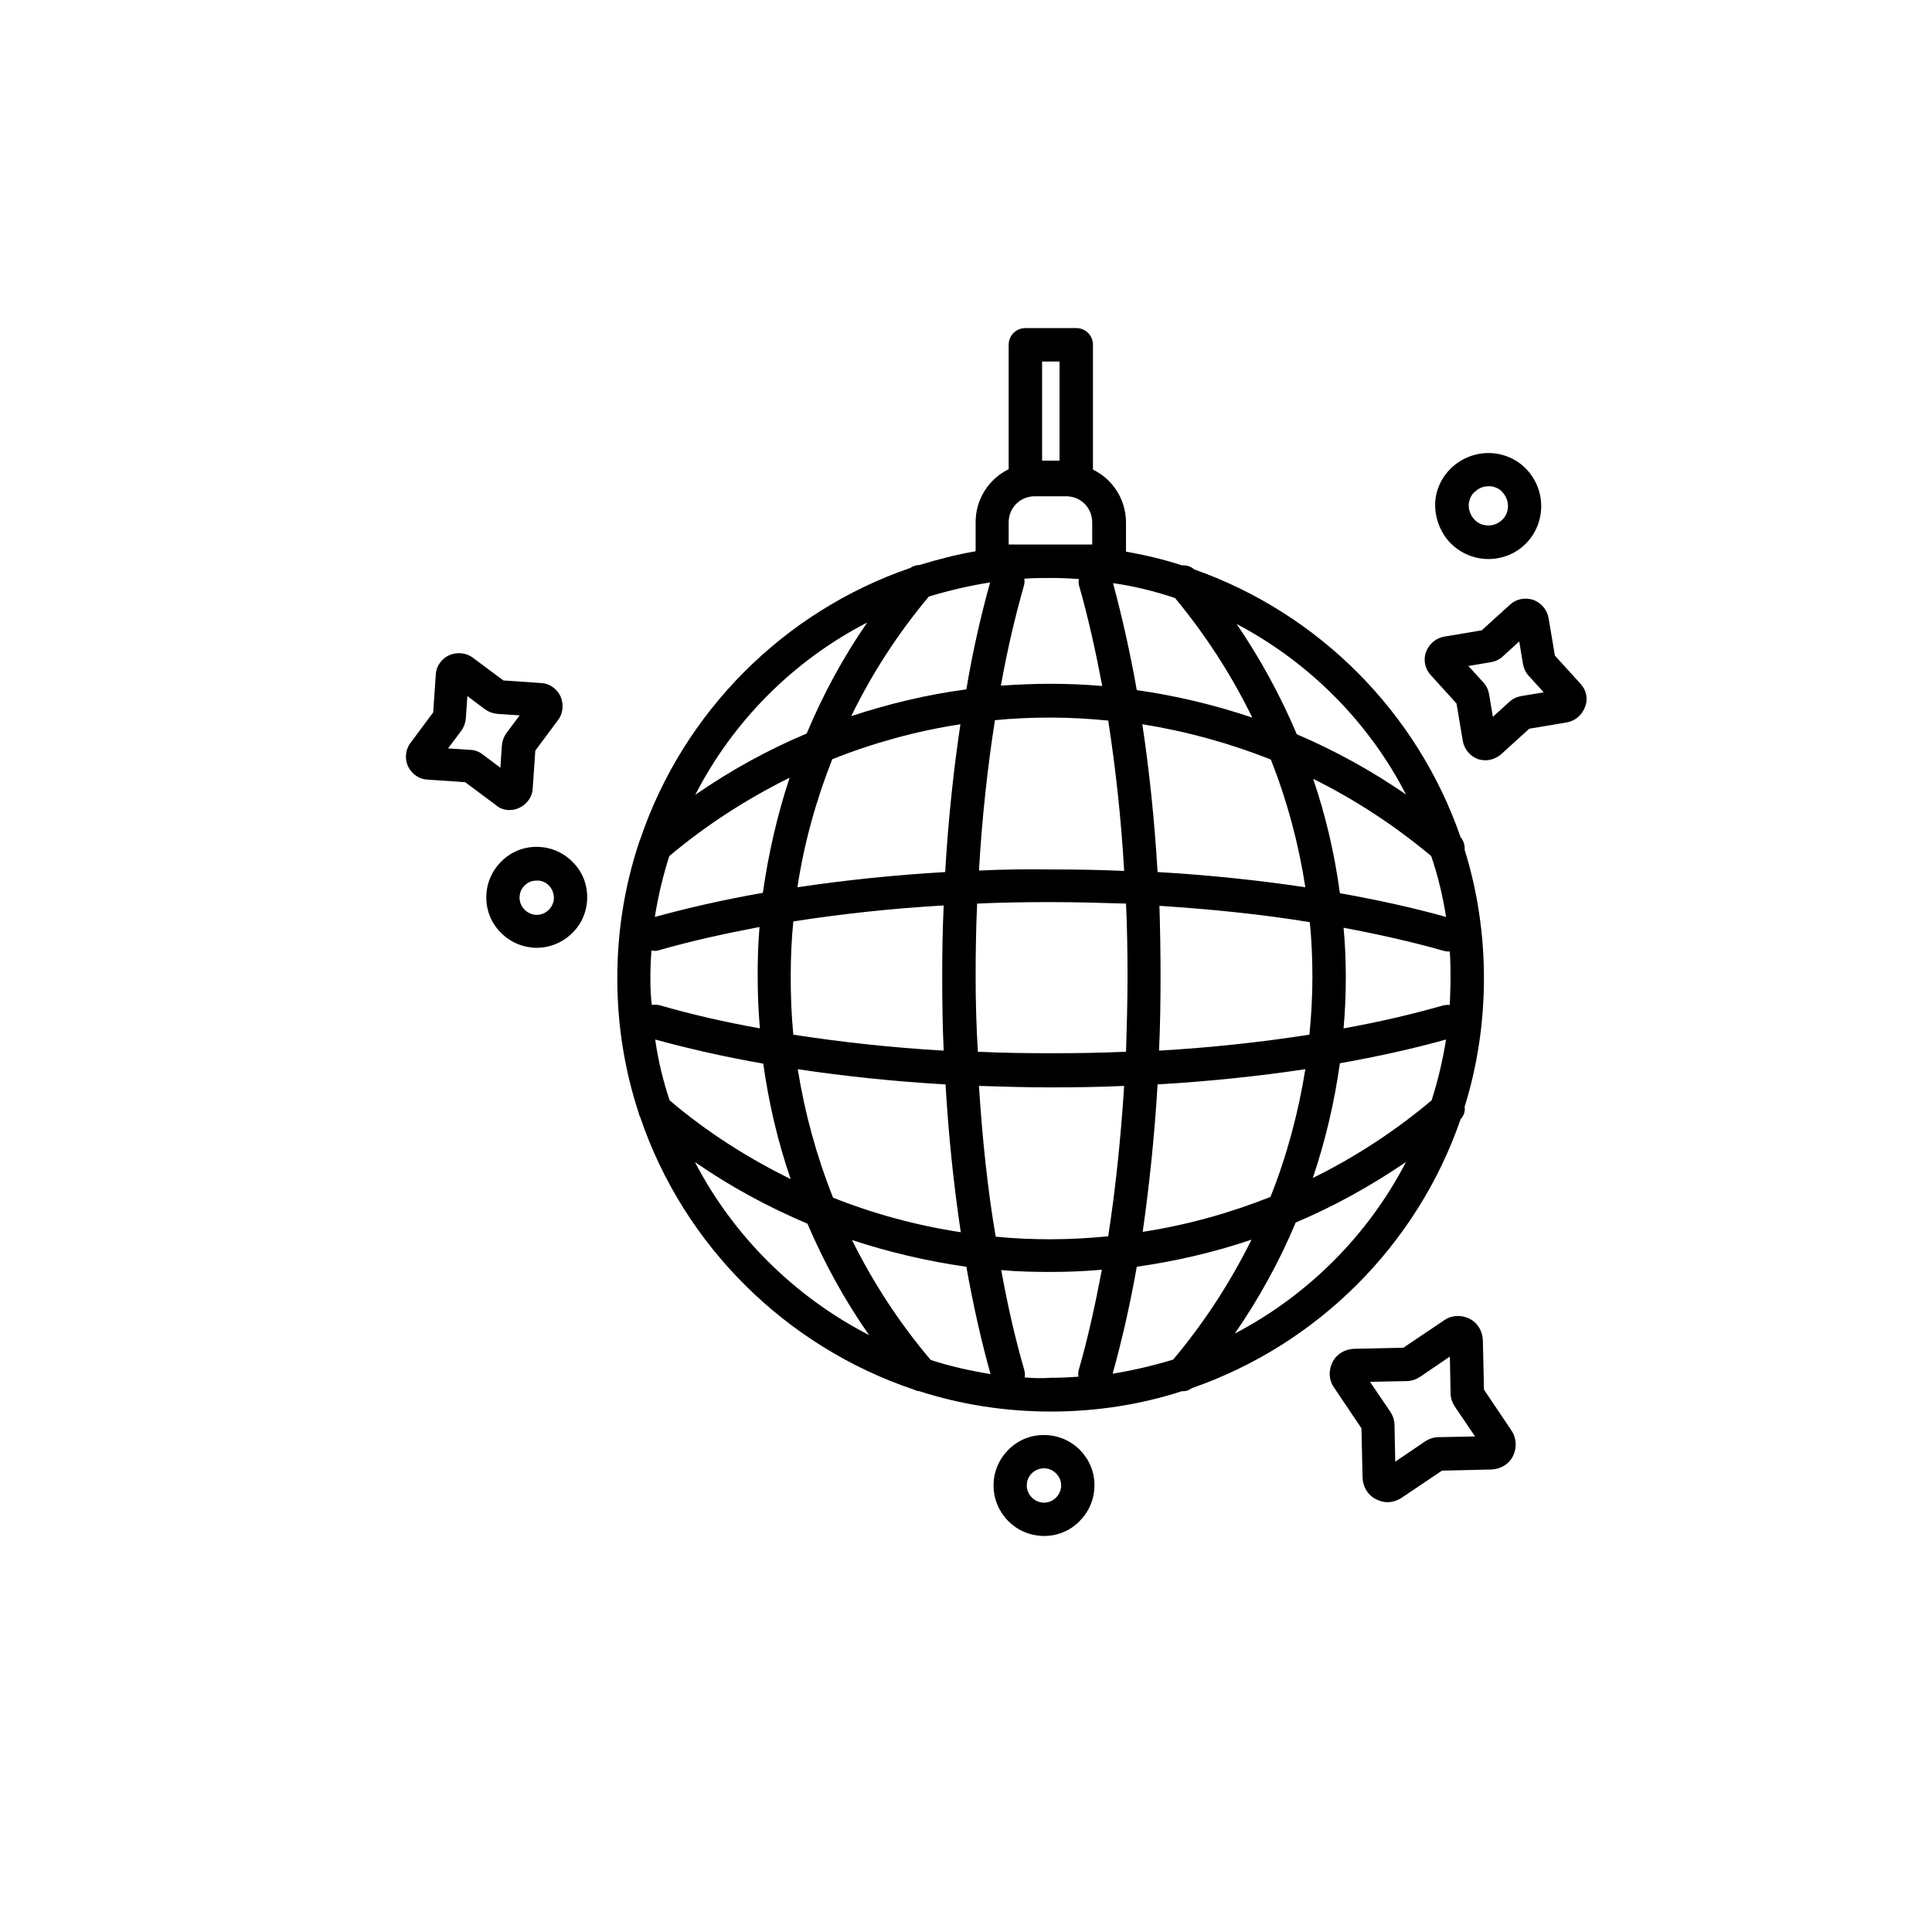 <?xml version="1.0" encoding="UTF-8"?>
<!-- Uploaded to: ICON Repo, www.iconrepo.com, Generator: ICON Repo Mixer Tools -->
<svg fill="#000000" width="800px" height="800px" version="1.1" viewBox="144 144 512 512" xmlns="http://www.w3.org/2000/svg">
 <g>
  <path d="m527.43 286.84c2.754 3.445 6.887 5.312 11.02 5.312 3.051 0 6.199-0.984 8.758-3.051 6.004-4.82 6.988-13.676 2.164-19.777-4.82-6.102-13.676-6.988-19.777-2.164-2.953 2.363-4.82 5.707-5.215 9.445-0.293 3.641 0.789 7.281 3.051 10.234zm5.809-9.352c0.195-1.379 0.789-2.656 1.969-3.445 0.887-0.789 2.066-1.18 3.246-1.18h0.59c1.379 0.195 2.656 0.789 3.445 1.969 1.77 2.262 1.477 5.512-0.789 7.281-2.262 1.77-5.512 1.477-7.281-0.789-0.887-1.176-1.281-2.457-1.18-3.836z"/>
  <path d="m422.14 524.38c-3.543-0.395-7.086 0.59-9.84 2.856-2.754 2.262-4.527 5.41-4.922 8.953-0.789 7.379 4.527 13.973 11.809 14.762 0.492 0.098 0.984 0.098 1.477 0.098 3.051 0 6.004-0.984 8.363-2.953 2.754-2.262 4.527-5.41 4.922-8.953 0.887-7.281-4.426-13.973-11.809-14.762zm3.051 13.777c-0.297 2.461-2.559 4.328-5.019 4.035-2.461-0.297-4.328-2.559-4.035-5.019 0.098-1.18 0.688-2.262 1.672-3.051 0.984-0.789 2.164-1.082 3.344-0.984 2.465 0.297 4.336 2.559 4.039 5.019z"/>
  <path d="m287.72 368.51c-3.543-0.395-7.086 0.59-9.84 2.856-2.754 2.262-4.527 5.41-4.922 8.953-0.395 3.543 0.59 7.086 2.856 9.84 2.262 2.754 5.41 4.527 8.953 4.922 0.492 0.098 0.984 0.098 1.477 0.098 6.691 0 12.594-5.117 13.285-11.906 0.395-3.543-0.59-7.086-2.856-9.84-2.262-2.758-5.41-4.531-8.953-4.922zm3.051 13.875c-0.297 2.461-2.559 4.328-5.019 4.035-2.461-0.297-4.328-2.559-4.035-5.019 0.098-1.18 0.688-2.262 1.672-3.051 0.789-0.688 1.77-0.984 2.856-0.984h0.492c1.18 0.098 2.262 0.688 3.051 1.672 0.691 0.887 1.082 2.066 0.984 3.348z"/>
  <path d="m459.82 511.88c33.258-11.512 59.73-37.883 71.242-71.242 0.887-0.984 1.277-2.164 1.082-3.344 3.344-10.727 5.117-22.238 5.117-34.047s-1.77-23.32-5.117-34.047c0.098-1.18-0.297-2.461-1.082-3.344-11.414-33.062-37.59-59.336-70.555-70.945-0.887-0.789-2.066-1.18-3.246-1.082-4.82-1.574-9.84-2.754-14.859-3.641v-7.676c0-6.199-3.543-11.512-8.758-14.07l0.004-33.066c0-2.461-1.969-4.43-4.43-4.43h-13.48c-2.461 0-4.43 1.969-4.43 4.43v32.965c-5.215 2.559-8.758 7.871-8.758 14.07v7.676c-5.117 0.887-10.035 2.164-14.859 3.641-0.887 0-1.77 0.297-2.461 0.789-33.555 11.512-60.121 38.18-71.535 71.832-0.195 0.395-0.297 0.789-0.395 1.082-3.738 11.316-5.707 23.32-5.707 35.816s1.969 24.5 5.707 35.816c0.098 0.395 0.195 0.789 0.395 1.082 11.512 33.949 38.574 60.715 72.52 72.129 0.395 0.195 0.887 0.395 1.379 0.395 11.02 3.543 22.73 5.41 34.934 5.41 12.102 0 23.812-1.871 34.734-5.41 0.887 0.098 1.773-0.199 2.559-0.789zm-20.957-3.836c2.461-8.855 4.625-18.301 6.394-28.34 10.332-1.477 20.566-3.836 30.406-7.184-5.609 11.316-12.496 21.941-20.762 31.785-5.215 1.574-10.527 2.852-16.039 3.738zm-48.215-3.641c-8.266-9.742-15.254-20.469-20.859-31.785 9.84 3.246 19.977 5.609 30.309 7.086 1.77 10.035 3.938 19.582 6.394 28.438-5.414-0.887-10.73-2.066-15.844-3.738zm-25.883-43.004c-4.328-10.922-7.477-22.336-9.348-34.047 12.496 1.871 25.586 3.246 39.164 4.035 0.789 13.578 2.164 26.668 4.035 39.164-11.613-1.77-22.926-4.82-33.852-9.152zm41.625-163.05c-2.461 8.855-4.625 18.301-6.297 28.34-10.43 1.379-20.566 3.836-30.504 7.086 5.512-11.316 12.398-21.941 20.566-31.684 5.215-1.578 10.625-2.856 16.234-3.742zm49.004 4.133c8.07 9.742 14.957 20.367 20.469 31.684-9.938-3.344-20.172-5.805-30.602-7.281-1.77-10.035-3.938-19.582-6.297-28.34 5.703 0.789 11.117 2.164 16.43 3.938zm-139.04 100.76c0-2.461 0.098-4.922 0.297-7.379 0.688 0.195 1.379 0.195 2.164-0.098 8.266-2.363 17.121-4.328 26.469-6.102-0.395 4.43-0.492 8.758-0.492 13.188 0 4.625 0.195 9.152 0.59 13.676-9.348-1.672-18.301-3.738-26.469-6.102-0.688-0.195-1.477-0.195-2.164-0.098-0.297-2.168-0.395-4.625-0.395-7.086zm37.195-0.297c0-4.922 0.195-9.84 0.688-14.762 12.695-1.969 26.074-3.445 39.852-4.231-0.297 6.297-0.395 12.594-0.395 18.992 0 6.594 0.098 13.086 0.395 19.484-13.777-0.789-27.16-2.262-39.852-4.231-0.492-5.019-0.688-10.137-0.688-15.254zm49.004 0c0-6.496 0.098-12.988 0.395-19.484 6.394-0.297 12.891-0.395 19.484-0.395 6.691 0 13.383 0.195 19.977 0.395 0.297 6.394 0.395 12.891 0.395 19.387 0 6.691-0.195 13.383-0.395 19.875-6.594 0.297-13.188 0.395-19.875 0.395-6.496 0-12.988-0.098-19.387-0.395-0.398-6.394-0.594-13.086-0.594-19.777zm0.883-28.238c0.789-13.777 2.262-27.258 4.231-39.852 4.922-0.492 9.84-0.688 14.762-0.688 5.117 0 10.234 0.297 15.254 0.789 1.969 12.594 3.445 26.074 4.231 39.852-6.394-0.297-12.988-0.395-19.484-0.395-6.394-0.102-12.695-0.004-18.992 0.293zm47.824 9.348c13.777 0.887 27.258 2.262 39.852 4.328 0.492 4.82 0.688 9.742 0.688 14.66 0 5.117-0.297 10.137-0.789 15.152-12.594 1.969-26.074 3.445-39.852 4.231 0.297-6.394 0.395-12.891 0.395-19.484 0-6.293-0.098-12.688-0.293-18.887zm48.805 5.805c9.348 1.77 18.203 3.738 26.469 6.102 0.395 0.098 0.789 0.195 1.18 0.195h0.492c0.195 2.363 0.195 4.723 0.195 7.086 0 2.363-0.098 4.723-0.195 7.086-0.59-0.098-1.082 0-1.672 0.098-8.266 2.363-17.121 4.43-26.469 6.102 0.395-4.527 0.59-9.055 0.59-13.578 0-4.332-0.195-8.762-0.59-13.09zm27.16 29.617c-0.887 5.512-2.164 10.922-3.836 16.137-9.742 8.168-20.27 15.055-31.488 20.566 3.344-9.84 5.707-19.977 7.184-30.406 9.938-1.77 19.383-3.836 28.141-6.297zm0-32.473c-8.758-2.461-18.203-4.527-28.141-6.297-1.379-10.332-3.738-20.469-7.086-30.309 11.121 5.512 21.648 12.398 31.293 20.469 1.77 5.215 3.047 10.531 3.934 16.137zm-37.293-7.871c-12.496-1.871-25.684-3.246-39.164-4.035-0.789-13.48-2.164-26.668-4.035-39.164 11.711 1.871 23.125 5.019 34.047 9.348 4.328 10.926 7.379 22.34 9.152 33.852zm-60.023-81.672c-0.098 0.59-0.098 1.277 0.098 1.871 2.363 8.266 4.328 17.121 6.102 26.469-4.527-0.395-9.152-0.59-13.676-0.59-4.43 0-8.855 0.195-13.188 0.492 1.672-9.348 3.738-18.203 6.102-26.469 0.195-0.688 0.195-1.277 0.098-1.871 2.363-0.195 4.723-0.195 7.086-0.195 2.457 0 4.918 0.098 7.379 0.293zm-31.391 38.477c-1.871 12.496-3.246 25.684-4.035 39.164-13.48 0.789-26.668 2.164-39.164 4.035 1.77-11.609 4.922-23.027 9.25-33.949 10.922-4.332 22.336-7.481 33.949-9.25zm-52.352 44.672c-10.137 1.77-19.68 3.938-28.633 6.394 0.887-5.512 2.164-10.922 3.836-16.137 9.84-8.266 20.566-15.152 31.883-20.762-3.246 9.84-5.609 20.074-7.086 30.504zm-28.535 38.867c8.953 2.461 18.5 4.625 28.633 6.394 1.477 10.43 3.836 20.664 7.281 30.602-11.414-5.609-22.238-12.496-32.078-20.859-1.77-5.215-3.047-10.625-3.836-16.137zm85.805 12.301c6.297 0.195 12.594 0.395 18.992 0.395 6.496 0 12.988-0.098 19.484-0.395-0.887 13.777-2.262 27.258-4.231 39.852-5.019 0.492-10.137 0.789-15.152 0.789-4.922 0-9.84-0.195-14.66-0.688-2.168-12.695-3.547-26.078-4.434-39.953zm47.332-0.395c13.48-0.789 26.668-2.164 39.164-4.035-1.871 11.609-4.922 23.027-9.25 33.852-10.922 4.328-22.238 7.477-33.852 9.25 1.773-12.496 3.148-25.586 3.938-39.066zm20.469 66.027c6.394-9.25 11.809-19.09 16.137-29.422 10.234-4.328 19.977-9.742 29.227-16.039-10.039 19.387-25.98 35.328-45.363 45.461zm45.359-142.88c-9.152-6.297-18.793-11.609-28.93-15.941-4.328-10.234-9.645-19.977-15.941-29.227 19.191 10.137 34.934 25.879 44.871 45.168zm-96.43-114.73h4.625v26.273h-4.625zm-8.855 48.508v-5.902c0-3.836 3.051-6.887 6.887-6.887h8.363c3.836 0 6.887 3.051 6.887 6.887v5.902zm-37.492 20.664c-6.394 9.25-11.711 19.09-16.039 29.422-10.332 4.328-20.27 9.84-29.52 16.234 10.035-19.578 26.074-35.617 45.559-45.656zm-45.656 142.98c9.348 6.496 19.387 11.906 29.816 16.336 4.43 10.332 9.84 20.27 16.336 29.52-19.684-10.137-35.922-26.176-46.152-45.855zm87.379 57.074c0.098-0.59 0.098-1.277-0.098-1.969-2.363-8.168-4.43-17.121-6.102-26.469 4.328 0.395 8.758 0.492 13.086 0.492 4.527 0 9.152-0.195 13.578-0.59-1.77 9.348-3.738 18.301-6.102 26.469-0.195 0.688-0.195 1.277-0.098 1.871-2.461 0.195-4.922 0.297-7.379 0.297-2.363 0.191-4.625 0.094-6.887-0.102z"/>
  <path d="m562.85 325.21-6.789-7.477-1.672-9.938c-0.395-2.262-1.969-4.035-4.035-4.82-2.164-0.688-4.527-0.297-6.199 1.277l-7.477 6.789-9.938 1.672c-2.262 0.395-4.035 1.969-4.82 4.035-0.789 2.066-0.297 4.527 1.277 6.199l6.789 7.477 1.672 9.938c0.395 2.262 1.969 4.035 4.035 4.82 0.688 0.195 1.379 0.297 1.969 0.297 1.477 0 2.953-0.59 4.133-1.574l7.477-6.789 9.938-1.672c2.262-0.395 4.035-1.969 4.82-4.035 0.887-2.164 0.395-4.527-1.18-6.199zm-15.645 3.246c-1.18 0.195-2.262 0.688-3.148 1.477l-4.43 4.035-0.984-5.902c-0.195-1.18-0.688-2.262-1.477-3.148l-4.035-4.43 5.902-0.984c1.18-0.195 2.262-0.688 3.148-1.477l4.43-4.035 0.984 5.902c0.195 1.18 0.688 2.262 1.477 3.148l4.035 4.43z"/>
  <path d="m279.07 358.67c0.887 0 1.77-0.195 2.559-0.59 2.066-0.984 3.445-2.953 3.543-5.117l0.688-10.039 6.004-8.07c1.379-1.77 1.574-4.231 0.688-6.297-0.984-2.066-2.953-3.445-5.117-3.543l-10.035-0.688-8.07-6.004c-1.77-1.379-4.231-1.574-6.297-0.688-2.066 0.984-3.445 2.953-3.543 5.117l-0.688 10.035-6.004 8.07c-1.379 1.77-1.574 4.231-0.688 6.199 0.984 2.066 2.953 3.445 5.117 3.543l10.035 0.688 8.07 6.004c1.078 0.984 2.359 1.379 3.738 1.379zm-10.434-15.941-5.902-0.395 3.543-4.723c0.688-0.984 1.082-2.066 1.18-3.246l0.395-5.902 4.723 3.543c0.984 0.688 2.066 1.082 3.246 1.18l5.902 0.395-3.543 4.723c-0.688 0.984-1.082 2.066-1.18 3.246l-0.395 5.902-4.723-3.543c-0.883-0.688-2.062-1.18-3.246-1.18z"/>
  <path d="m537.27 512.27-0.297-13.086c-0.098-2.461-1.379-4.625-3.543-5.707-2.164-1.082-4.723-0.984-6.691 0.395l-10.824 7.281-13.086 0.297c-2.461 0.098-4.625 1.379-5.707 3.543-1.082 2.164-0.984 4.723 0.395 6.691l7.281 10.824 0.297 13.086c0.098 2.461 1.379 4.625 3.543 5.707 0.984 0.492 1.969 0.789 3.051 0.789 1.277 0 2.559-0.395 3.641-1.082l10.824-7.281 13.086-0.297c2.461-0.098 4.625-1.379 5.707-3.543 1.082-2.164 0.984-4.723-0.395-6.789zm-12.004 12.594c-1.277 0-2.461 0.395-3.543 1.082l-7.969 5.41-0.195-9.645c0-1.277-0.395-2.461-1.082-3.543l-5.41-7.969 9.645-0.195c1.277 0 2.461-0.395 3.543-1.082l7.969-5.41 0.195 9.645c0 1.277 0.395 2.461 1.082 3.543l5.41 7.969z"/>
 </g>
</svg>